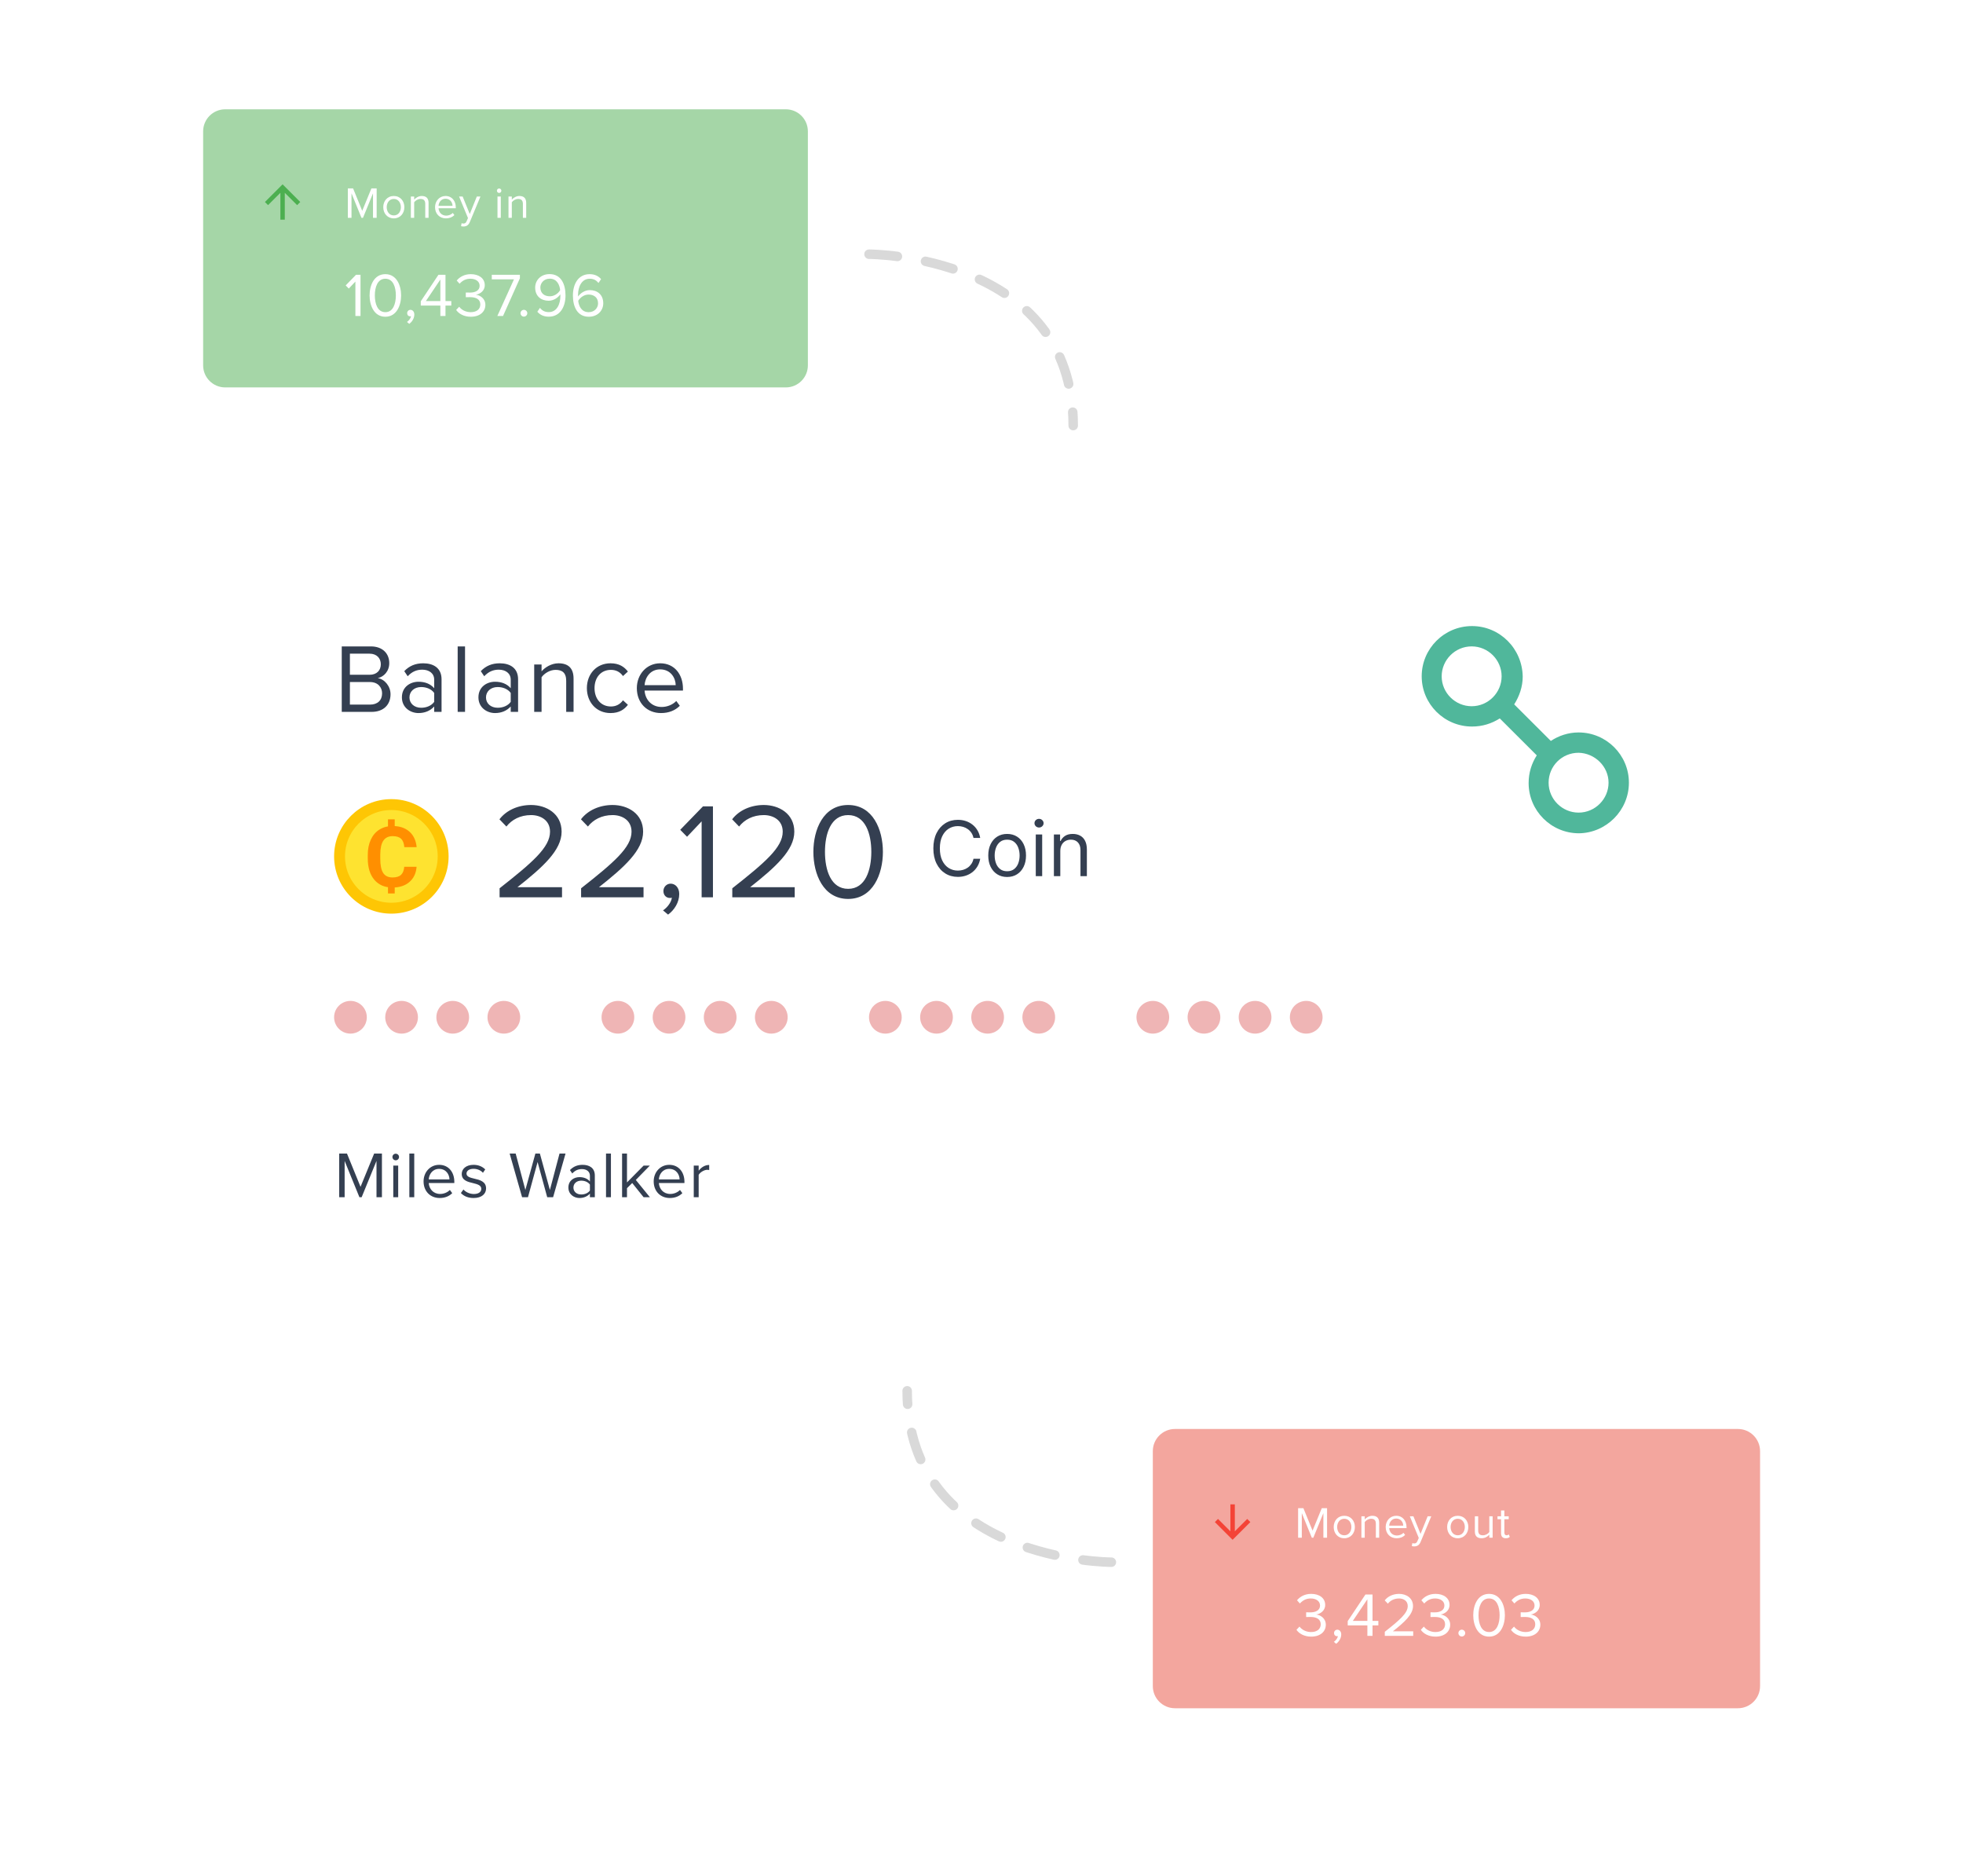 <svg width="360" height="344" viewBox="0 0 360 344" fill="none" xmlns="http://www.w3.org/2000/svg">
<mask id="mask0_1413_305825" style="mask-type:luminance" maskUnits="userSpaceOnUse" x="0" y="0" width="360" height="344">
<path d="M360 0.043H0V343.043H360V0.043Z" fill="white"/>
</mask>
<g mask="url(#mask0_1413_305825)">
<g filter="url(#filter0_d_1413_305825)">
<path d="M316.729 86.543H43.271C39.958 86.543 37.271 89.23 37.271 92.543V240.543C37.271 243.857 39.958 246.543 43.271 246.543H316.729C320.043 246.543 322.729 243.857 322.729 240.543V92.543C322.729 89.23 320.043 86.543 316.729 86.543Z" fill="white"/>
<path d="M68.147 126.543C70.343 126.543 71.621 125.229 71.621 123.303C71.621 121.863 70.559 120.549 69.281 120.351C70.379 120.117 71.387 119.109 71.387 117.597C71.387 115.797 70.109 114.537 68.021 114.537H62.675V126.543H68.147ZM64.169 115.869H67.769C69.119 115.869 69.839 116.733 69.839 117.813C69.839 118.911 69.119 119.739 67.769 119.739H64.169V115.869ZM64.169 121.071H67.841C69.317 121.071 70.073 122.043 70.073 123.141C70.073 124.419 69.245 125.211 67.841 125.211H64.169V121.071ZM80.978 126.543V120.567C80.978 118.461 79.448 117.633 77.612 117.633C76.19 117.633 75.074 118.101 74.138 119.073L74.768 120.009C75.542 119.181 76.388 118.803 77.432 118.803C78.692 118.803 79.628 119.469 79.628 120.639V122.205C78.926 121.395 77.936 121.017 76.748 121.017C75.272 121.017 73.706 121.935 73.706 123.879C73.706 125.769 75.272 126.759 76.748 126.759C77.918 126.759 78.908 126.345 79.628 125.553V126.543H80.978ZM79.628 124.707C79.106 125.427 78.188 125.787 77.234 125.787C75.974 125.787 75.092 124.995 75.092 123.897C75.092 122.781 75.974 121.989 77.234 121.989C78.188 121.989 79.106 122.349 79.628 123.069V124.707ZM85.284 126.543V114.537H83.934V126.543H85.284ZM95.013 126.543V120.567C95.013 118.461 93.483 117.633 91.647 117.633C90.225 117.633 89.109 118.101 88.173 119.073L88.803 120.009C89.577 119.181 90.423 118.803 91.467 118.803C92.727 118.803 93.663 119.469 93.663 120.639V122.205C92.961 121.395 91.971 121.017 90.783 121.017C89.307 121.017 87.741 121.935 87.741 123.879C87.741 125.769 89.307 126.759 90.783 126.759C91.953 126.759 92.943 126.345 93.663 125.553V126.543H95.013ZM93.663 124.707C93.141 125.427 92.223 125.787 91.269 125.787C90.009 125.787 89.127 124.995 89.127 123.897C89.127 122.781 90.009 121.989 91.269 121.989C92.223 121.989 93.141 122.349 93.663 123.069V124.707ZM105.187 126.543V120.441C105.187 118.551 104.233 117.633 102.415 117.633C101.119 117.633 99.931 118.389 99.319 119.109V117.849H97.969V126.543H99.319V120.189C99.823 119.487 100.831 118.839 101.893 118.839C103.063 118.839 103.837 119.325 103.837 120.855V126.543H105.187ZM107.629 122.187C107.629 124.779 109.375 126.759 111.967 126.759C113.551 126.759 114.487 126.111 115.153 125.247L114.253 124.419C113.677 125.193 112.939 125.553 112.039 125.553C110.185 125.553 109.033 124.113 109.033 122.187C109.033 120.261 110.185 118.839 112.039 118.839C112.939 118.839 113.677 119.181 114.253 119.973L115.153 119.145C114.487 118.281 113.551 117.633 111.967 117.633C109.375 117.633 107.629 119.613 107.629 122.187ZM116.791 122.187C116.791 124.905 118.645 126.759 121.219 126.759C122.641 126.759 123.811 126.291 124.675 125.427L124.027 124.545C123.343 125.247 122.335 125.643 121.345 125.643C119.473 125.643 118.321 124.275 118.213 122.637H125.251V122.295C125.251 119.685 123.703 117.633 121.075 117.633C118.591 117.633 116.791 119.667 116.791 122.187ZM121.057 118.749C123.037 118.749 123.901 120.351 123.919 121.647H118.213C118.285 120.315 119.203 118.749 121.057 118.749Z" fill="#343F51"/>
<path fill-rule="evenodd" clip-rule="evenodd" d="M289.5 130.315C294.59 130.315 298.729 134.447 298.729 139.527C298.729 144.607 294.59 148.739 289.568 148.807C284.479 148.807 280.34 144.675 280.34 139.595C280.34 137.698 280.882 136.005 281.832 134.515H281.831L275.046 127.742C273.553 128.69 271.857 129.231 269.957 129.231C264.868 129.231 260.729 125.099 260.729 120.019C260.729 114.939 264.868 110.807 269.957 110.807C275.047 110.807 279.186 114.939 279.254 120.087C279.254 121.916 278.643 123.677 277.693 125.167L284.411 131.873C285.836 130.925 287.6 130.315 289.5 130.315ZM289.5 145.014C292.554 145.014 294.997 142.508 294.997 139.527C294.997 136.547 292.486 134.108 289.5 134.041C286.447 134.041 284.004 136.479 284.004 139.527C284.004 142.575 286.515 145.014 289.5 145.014ZM269.89 125.506C272.943 125.506 275.386 123 275.386 120.019C275.386 117.039 272.943 114.533 269.89 114.533C266.836 114.533 264.393 117.039 264.393 120.019C264.393 123.067 266.904 125.506 269.89 125.506Z" fill="#50B79B"/>
<path d="M71.771 162.543C77.018 162.543 81.271 158.29 81.271 153.043C81.271 147.796 77.018 143.543 71.771 143.543C66.525 143.543 62.271 147.796 62.271 153.043C62.271 158.29 66.525 162.543 71.771 162.543Z" fill="#FEE330" stroke="#FEC604" stroke-width="2"/>
<path d="M72.389 158.602H71.154V159.837H72.389V158.602Z" fill="#FF8F00"/>
<path d="M76.397 154.946C76.312 156.127 75.874 157.057 75.085 157.735C74.301 158.414 73.266 158.753 71.979 158.753C70.571 158.753 69.463 158.281 68.654 157.336C67.85 156.386 67.448 155.084 67.448 153.43V152.759C67.448 151.704 67.633 150.774 68.005 149.969C68.377 149.165 68.908 148.55 69.596 148.122C70.29 147.69 71.094 147.474 72.009 147.474C73.276 147.474 74.296 147.813 75.07 148.492C75.844 149.17 76.291 150.123 76.412 151.349H74.15C74.095 150.641 73.896 150.128 73.555 149.811C73.218 149.489 72.703 149.329 72.009 149.329C71.255 149.329 70.69 149.6 70.313 150.143C69.941 150.681 69.75 151.518 69.74 152.654V153.483C69.74 154.669 69.918 155.536 70.275 156.084C70.637 156.632 71.205 156.906 71.979 156.906C72.677 156.906 73.198 156.748 73.54 156.431C73.886 156.109 74.085 155.614 74.135 154.946H76.397Z" fill="#FF8F00"/>
<path d="M72.389 146.249H71.154V148.102H72.389V146.249Z" fill="#FF8F00"/>
<path d="M103.071 160.543V158.693H94.896C99.546 155.018 102.996 151.918 102.996 148.518C102.996 145.193 100.171 143.618 97.396 143.618C95.046 143.618 92.871 144.568 91.596 146.243L92.871 147.568C93.846 146.318 95.396 145.468 97.396 145.468C99.121 145.468 100.871 146.393 100.871 148.518C100.871 151.393 97.621 154.168 91.621 158.893V160.543H103.071ZM118.019 160.543V158.693H109.844C114.494 155.018 117.944 151.918 117.944 148.518C117.944 145.193 115.119 143.618 112.344 143.618C109.994 143.618 107.819 144.568 106.544 146.243L107.819 147.568C108.794 146.318 110.344 145.468 112.344 145.468C114.069 145.468 115.819 146.393 115.819 148.518C115.819 151.393 112.569 154.168 106.569 158.893V160.543H118.019ZM122.516 163.718C123.666 162.893 124.566 161.468 124.566 159.943C124.566 158.743 123.816 158.043 122.991 158.043C122.241 158.043 121.666 158.668 121.666 159.393C121.666 160.143 122.166 160.668 122.866 160.668C122.991 160.668 123.166 160.643 123.216 160.618C123.116 161.443 122.391 162.418 121.591 162.943L122.516 163.718ZM130.749 160.543V143.868H128.924L124.749 148.168L125.999 149.443L128.674 146.618V160.543H130.749ZM145.746 160.543V158.693H137.571C142.221 155.018 145.671 151.918 145.671 148.518C145.671 145.193 142.846 143.618 140.071 143.618C137.721 143.618 135.546 144.568 134.271 146.243L135.546 147.568C136.521 146.318 138.071 145.468 140.071 145.468C141.796 145.468 143.546 146.393 143.546 148.518C143.546 151.393 140.296 154.168 134.296 158.893V160.543H145.746ZM149.168 152.218C149.168 156.268 150.968 160.843 155.543 160.843C160.093 160.843 161.918 156.268 161.918 152.218C161.918 148.143 160.093 143.618 155.543 143.618C150.968 143.618 149.168 148.143 149.168 152.218ZM159.793 152.218C159.793 155.543 158.718 158.993 155.543 158.993C152.368 158.993 151.293 155.543 151.293 152.218C151.293 148.893 152.368 145.468 155.543 145.468C158.718 145.468 159.793 148.893 159.793 152.218Z" fill="#343F51"/>
<path opacity="0.5" d="M67.271 182.543C67.271 180.886 65.928 179.543 64.271 179.543C62.614 179.543 61.271 180.886 61.271 182.543C61.271 184.2 62.614 185.543 64.271 185.543C65.928 185.543 67.271 184.2 67.271 182.543Z" fill="#E06D6D"/>
<path opacity="0.5" d="M116.32 182.543C116.32 180.886 114.977 179.543 113.32 179.543C111.663 179.543 110.32 180.886 110.32 182.543C110.32 184.2 111.663 185.543 113.32 185.543C114.977 185.543 116.32 184.2 116.32 182.543Z" fill="#E06D6D"/>
<path opacity="0.5" d="M165.369 182.543C165.369 180.886 164.026 179.543 162.369 179.543C160.712 179.543 159.369 180.886 159.369 182.543C159.369 184.2 160.712 185.543 162.369 185.543C164.026 185.543 165.369 184.2 165.369 182.543Z" fill="#E06D6D"/>
<path opacity="0.5" d="M214.419 182.543C214.419 180.886 213.076 179.543 211.419 179.543C209.762 179.543 208.419 180.886 208.419 182.543C208.419 184.2 209.762 185.543 211.419 185.543C213.076 185.543 214.419 184.2 214.419 182.543Z" fill="#E06D6D"/>
<path opacity="0.5" d="M76.648 182.543C76.648 180.886 75.304 179.543 73.648 179.543C71.991 179.543 70.648 180.886 70.648 182.543C70.648 184.2 71.991 185.543 73.648 185.543C75.304 185.543 76.648 184.2 76.648 182.543Z" fill="#E06D6D"/>
<path opacity="0.5" d="M125.698 182.543C125.698 180.886 124.355 179.543 122.698 179.543C121.041 179.543 119.698 180.886 119.698 182.543C119.698 184.2 121.041 185.543 122.698 185.543C124.355 185.543 125.698 184.2 125.698 182.543Z" fill="#E06D6D"/>
<path opacity="0.5" d="M174.747 182.543C174.747 180.886 173.404 179.543 171.747 179.543C170.09 179.543 168.747 180.886 168.747 182.543C168.747 184.2 170.09 185.543 171.747 185.543C173.404 185.543 174.747 184.2 174.747 182.543Z" fill="#E06D6D"/>
<path opacity="0.5" d="M223.796 182.543C223.796 180.886 222.453 179.543 220.796 179.543C219.139 179.543 217.796 180.886 217.796 182.543C217.796 184.2 219.139 185.543 220.796 185.543C222.453 185.543 223.796 184.2 223.796 182.543Z" fill="#E06D6D"/>
<path opacity="0.5" d="M86.026 182.543C86.026 180.886 84.683 179.543 83.026 179.543C81.369 179.543 80.026 180.886 80.026 182.543C80.026 184.2 81.369 185.543 83.026 185.543C84.683 185.543 86.026 184.2 86.026 182.543Z" fill="#E06D6D"/>
<path opacity="0.5" d="M135.074 182.543C135.074 180.886 133.731 179.543 132.074 179.543C130.417 179.543 129.074 180.886 129.074 182.543C129.074 184.2 130.417 185.543 132.074 185.543C133.731 185.543 135.074 184.2 135.074 182.543Z" fill="#E06D6D"/>
<path opacity="0.5" d="M184.123 182.543C184.123 180.886 182.78 179.543 181.123 179.543C179.466 179.543 178.123 180.886 178.123 182.543C178.123 184.2 179.466 185.543 181.123 185.543C182.78 185.543 184.123 184.2 184.123 182.543Z" fill="#E06D6D"/>
<path opacity="0.5" d="M233.172 182.543C233.172 180.886 231.829 179.543 230.172 179.543C228.515 179.543 227.172 180.886 227.172 182.543C227.172 184.2 228.515 185.543 230.172 185.543C231.829 185.543 233.172 184.2 233.172 182.543Z" fill="#E06D6D"/>
<path opacity="0.5" d="M95.402 182.543C95.402 180.886 94.059 179.543 92.402 179.543C90.745 179.543 89.402 180.886 89.402 182.543C89.402 184.2 90.745 185.543 92.402 185.543C94.059 185.543 95.402 184.2 95.402 182.543Z" fill="#E06D6D"/>
<path opacity="0.5" d="M144.451 182.543C144.451 180.886 143.108 179.543 141.451 179.543C139.794 179.543 138.451 180.886 138.451 182.543C138.451 184.2 139.794 185.543 141.451 185.543C143.108 185.543 144.451 184.2 144.451 182.543Z" fill="#E06D6D"/>
<path opacity="0.5" d="M193.501 182.543C193.501 180.886 192.158 179.543 190.501 179.543C188.844 179.543 187.501 180.886 187.501 182.543C187.501 184.2 188.844 185.543 190.501 185.543C192.158 185.543 193.501 184.2 193.501 182.543Z" fill="#E06D6D"/>
<path opacity="0.5" d="M242.55 182.543C242.55 180.886 241.207 179.543 239.55 179.543C237.893 179.543 236.55 180.886 236.55 182.543C236.55 184.2 237.893 185.543 239.55 185.543C241.207 185.543 242.55 184.2 242.55 182.543Z" fill="#E06D6D"/>
<path d="M70.043 215.543V207.539H68.615L66.119 213.635L63.635 207.539H62.207V215.543H63.203V208.883L65.915 215.543H66.323L69.047 208.883V215.543H70.043ZM72.569 208.775C72.904 208.775 73.18 208.499 73.18 208.163C73.18 207.827 72.904 207.563 72.569 207.563C72.245 207.563 71.969 207.827 71.969 208.163C71.969 208.499 72.245 208.775 72.569 208.775ZM73.025 215.543V209.747H72.124V215.543H73.025ZM75.97 215.543V207.539H75.07V215.543H75.97ZM77.679 212.639C77.679 214.451 78.915 215.687 80.631 215.687C81.579 215.687 82.359 215.375 82.935 214.799L82.503 214.211C82.047 214.679 81.375 214.943 80.715 214.943C79.467 214.943 78.699 214.031 78.627 212.939H83.319V212.711C83.319 210.971 82.287 209.603 80.535 209.603C78.879 209.603 77.679 210.959 77.679 212.639ZM80.523 210.347C81.843 210.347 82.419 211.415 82.431 212.279H78.627C78.675 211.391 79.287 210.347 80.523 210.347ZM84.523 214.775C85.111 215.399 85.915 215.687 86.863 215.687C88.363 215.687 89.143 214.907 89.143 213.935C89.143 212.651 87.979 212.363 86.971 212.135C86.215 211.955 85.555 211.775 85.555 211.211C85.555 210.695 86.047 210.335 86.839 210.335C87.583 210.335 88.219 210.647 88.567 211.067L88.987 210.443C88.519 209.975 87.823 209.603 86.839 209.603C85.459 209.603 84.679 210.371 84.679 211.271C84.679 212.471 85.795 212.735 86.779 212.963C87.559 213.155 88.267 213.359 88.267 213.995C88.267 214.559 87.787 214.955 86.899 214.955C86.107 214.955 85.375 214.571 84.991 214.127L84.523 214.775ZM101.435 215.543L103.715 207.539H102.611L100.847 214.211L99.011 207.539H98.183L96.347 214.211L94.571 207.539H93.467L95.747 215.543H96.827L98.591 209.087L100.355 215.543H101.435ZM109.086 215.543V211.559C109.086 210.155 108.066 209.603 106.842 209.603C105.894 209.603 105.15 209.915 104.526 210.563L104.946 211.187C105.462 210.635 106.026 210.383 106.722 210.383C107.562 210.383 108.186 210.827 108.186 211.607V212.651C107.718 212.111 107.058 211.859 106.266 211.859C105.282 211.859 104.238 212.471 104.238 213.767C104.238 215.027 105.282 215.687 106.266 215.687C107.046 215.687 107.706 215.411 108.186 214.883V215.543H109.086ZM108.186 214.319C107.838 214.799 107.226 215.039 106.59 215.039C105.75 215.039 105.162 214.511 105.162 213.779C105.162 213.035 105.75 212.507 106.59 212.507C107.226 212.507 107.838 212.747 108.186 213.227V214.319ZM112.04 215.543V207.539H111.14V215.543H112.04ZM119.185 215.543L116.605 212.375L119.173 209.747H118.033L114.985 212.831V207.539H114.085V215.543H114.985V213.887L115.945 212.939L118.033 215.543H119.185ZM119.882 212.639C119.882 214.451 121.118 215.687 122.834 215.687C123.782 215.687 124.562 215.375 125.138 214.799L124.706 214.211C124.25 214.679 123.578 214.943 122.918 214.943C121.67 214.943 120.902 214.031 120.83 212.939H125.522V212.711C125.522 210.971 124.49 209.603 122.738 209.603C121.082 209.603 119.882 210.959 119.882 212.639ZM122.726 210.347C124.046 210.347 124.622 211.415 124.634 212.279H120.83C120.878 211.391 121.49 210.347 122.726 210.347ZM128.13 215.543V211.439C128.394 210.971 129.15 210.515 129.702 210.515C129.846 210.515 129.954 210.527 130.062 210.551V209.627C129.27 209.627 128.598 210.071 128.13 210.683V209.747H127.23V215.543H128.13Z" fill="#343F51"/>
</g>
<path d="M318.719 262.043H215.483C213.239 262.043 211.419 263.863 211.419 266.107V309.19C211.419 311.435 213.239 313.254 215.483 313.254H318.719C320.963 313.254 322.783 311.435 322.783 309.19V266.107C322.783 263.863 320.963 262.043 318.719 262.043Z" fill="#F3A69E"/>
<path d="M225.645 275.862V280.809L223.373 278.537L222.8 279.114L226.051 282.365L229.303 279.114L228.73 278.541L226.458 280.809V275.862H225.645Z" fill="#F44336"/>
<path d="M243.374 281.985V276.563H242.406L240.715 280.692L239.033 276.563H238.065V281.985H238.74V277.473L240.577 281.985H240.854L242.699 277.473V281.985H243.374ZM246.532 282.082C247.727 282.082 248.475 281.156 248.475 280.018C248.475 278.88 247.727 277.961 246.532 277.961C245.337 277.961 244.59 278.88 244.59 280.018C244.59 281.156 245.337 282.082 246.532 282.082ZM246.532 281.538C245.695 281.538 245.224 280.822 245.224 280.018C245.224 279.221 245.695 278.506 246.532 278.506C247.37 278.506 247.833 279.221 247.833 280.018C247.833 280.822 247.37 281.538 246.532 281.538ZM252.932 281.985V279.229C252.932 278.376 252.501 277.961 251.68 277.961C251.095 277.961 250.558 278.303 250.282 278.628V278.059H249.672V281.985H250.282V279.115C250.509 278.798 250.965 278.506 251.444 278.506C251.973 278.506 252.322 278.725 252.322 279.416V281.985H252.932ZM254.125 280.018C254.125 281.245 254.962 282.082 256.125 282.082C256.767 282.082 257.295 281.871 257.685 281.481L257.393 281.083C257.084 281.4 256.629 281.578 256.182 281.578C255.336 281.578 254.816 280.961 254.767 280.221H257.946V280.066C257.946 278.888 257.246 277.961 256.06 277.961C254.938 277.961 254.125 278.88 254.125 280.018ZM256.052 278.465C256.946 278.465 257.336 279.189 257.344 279.774H254.767C254.8 279.172 255.214 278.465 256.052 278.465ZM258.917 283.521C259.031 283.554 259.234 283.578 259.364 283.578C259.884 283.57 260.282 283.35 260.518 282.781L262.485 278.059H261.819L260.518 281.278L259.209 278.059H258.551L260.193 282.026L259.933 282.619C259.795 282.944 259.616 283.033 259.348 283.033C259.25 283.033 259.104 283.009 259.014 282.968L258.917 283.521ZM267.339 282.082C268.533 282.082 269.281 281.156 269.281 280.018C269.281 278.88 268.533 277.961 267.339 277.961C266.144 277.961 265.396 278.88 265.396 280.018C265.396 281.156 266.144 282.082 267.339 282.082ZM267.339 281.538C266.501 281.538 266.03 280.822 266.03 280.018C266.03 279.221 266.501 278.506 267.339 278.506C268.176 278.506 268.639 279.221 268.639 280.018C268.639 280.822 268.176 281.538 267.339 281.538ZM273.738 281.985V278.059H273.128V280.944C272.901 281.261 272.446 281.538 271.966 281.538C271.438 281.538 271.088 281.335 271.088 280.644V278.059H270.478V280.831C270.478 281.684 270.909 282.082 271.73 282.082C272.315 282.082 272.828 281.774 273.128 281.432V281.985H273.738ZM276.15 282.082C276.508 282.082 276.728 281.977 276.882 281.83L276.703 281.375C276.622 281.465 276.459 281.538 276.289 281.538C276.02 281.538 275.89 281.326 275.89 281.034V278.595H276.687V278.059H275.89V276.986H275.281V278.059H274.63V278.595H275.281V281.164C275.281 281.749 275.573 282.082 276.15 282.082Z" fill="white"/>
<path d="M237.761 298.87C238.228 299.552 239.173 300.121 240.459 300.121C242.131 300.121 243.144 299.2 243.144 297.936C243.144 296.719 242.086 296.127 241.392 296.07C242.109 295.945 243.03 295.399 243.03 294.306C243.03 293.02 241.915 292.28 240.459 292.28C239.286 292.28 238.41 292.793 237.864 293.453L238.387 294.044C238.945 293.441 239.56 293.123 240.39 293.123C241.312 293.123 242.086 293.578 242.086 294.42C242.086 295.296 241.278 295.672 240.322 295.672C240.015 295.672 239.662 295.672 239.537 295.66V296.525C239.651 296.514 240.003 296.514 240.322 296.514C241.437 296.514 242.211 296.912 242.211 297.857C242.211 298.733 241.54 299.279 240.436 299.279C239.537 299.279 238.763 298.87 238.319 298.278L237.761 298.87ZM245.039 301.43C245.563 301.055 245.972 300.406 245.972 299.712C245.972 299.165 245.631 298.847 245.255 298.847C244.914 298.847 244.652 299.131 244.652 299.461C244.652 299.803 244.88 300.042 245.198 300.042C245.255 300.042 245.335 300.03 245.358 300.019C245.312 300.395 244.982 300.838 244.618 301.077L245.039 301.43ZM251.712 299.985V298.062H252.781V297.231H251.712V292.394H250.414L247.16 297.276V298.062H250.767V299.985H251.712ZM250.767 297.231H248.104L250.767 293.27V297.231ZM259.171 299.985V299.143H255.45C257.567 297.47 259.137 296.059 259.137 294.511C259.137 292.997 257.851 292.28 256.588 292.28C255.518 292.28 254.528 292.713 253.948 293.475L254.528 294.078C254.972 293.509 255.677 293.123 256.588 293.123C257.373 293.123 258.17 293.544 258.17 294.511C258.17 295.82 256.69 297.083 253.959 299.234V299.985H259.171ZM260.568 298.87C261.035 299.552 261.979 300.121 263.265 300.121C264.938 300.121 265.951 299.2 265.951 297.936C265.951 296.719 264.893 296.127 264.198 296.07C264.915 295.945 265.837 295.399 265.837 294.306C265.837 293.02 264.722 292.28 263.265 292.28C262.093 292.28 261.217 292.793 260.67 293.453L261.194 294.044C261.752 293.441 262.366 293.123 263.197 293.123C264.119 293.123 264.893 293.578 264.893 294.42C264.893 295.296 264.085 295.672 263.129 295.672C262.821 295.672 262.469 295.672 262.343 295.66V296.525C262.457 296.514 262.81 296.514 263.129 296.514C264.244 296.514 265.018 296.912 265.018 297.857C265.018 298.733 264.346 299.279 263.242 299.279C262.343 299.279 261.57 298.87 261.126 298.278L260.568 298.87ZM267.459 299.473C267.459 299.814 267.743 300.099 268.085 300.099C268.426 300.099 268.711 299.814 268.711 299.473C268.711 299.131 268.426 298.847 268.085 298.847C267.743 298.847 267.459 299.131 267.459 299.473ZM270.182 296.195C270.182 298.039 271.002 300.121 273.084 300.121C275.156 300.121 275.986 298.039 275.986 296.195C275.986 294.34 275.156 292.28 273.084 292.28C271.002 292.28 270.182 294.34 270.182 296.195ZM275.019 296.195C275.019 297.709 274.53 299.279 273.084 299.279C271.639 299.279 271.15 297.709 271.15 296.195C271.15 294.682 271.639 293.123 273.084 293.123C274.53 293.123 275.019 294.682 275.019 296.195ZM277.103 298.87C277.57 299.552 278.515 300.121 279.801 300.121C281.473 300.121 282.486 299.2 282.486 297.936C282.486 296.719 281.428 296.127 280.734 296.07C281.451 295.945 282.373 295.399 282.373 294.306C282.373 293.02 281.257 292.28 279.801 292.28C278.628 292.28 277.752 292.793 277.206 293.453L277.729 294.044C278.287 293.441 278.902 293.123 279.732 293.123C280.654 293.123 281.428 293.578 281.428 294.42C281.428 295.296 280.62 295.672 279.664 295.672C279.357 295.672 279.004 295.672 278.879 295.66V296.525C278.993 296.514 279.345 296.514 279.664 296.514C280.779 296.514 281.553 296.912 281.553 297.857C281.553 298.733 280.882 299.279 279.778 299.279C278.879 299.279 278.105 298.87 277.661 298.278L277.103 298.87Z" fill="white"/>
<path d="M144.112 20.043H41.302C39.067 20.043 37.254 21.855 37.254 24.091V66.996C37.254 69.231 39.067 71.043 41.302 71.043H144.112C146.347 71.043 148.159 69.231 148.159 66.996V24.091C148.159 21.855 146.347 20.043 144.112 20.043Z" fill="#A5D6A7"/>
<path d="M52.23 40.281V35.355L54.493 37.618L55.064 37.043L51.826 33.805L48.588 37.043L49.158 37.614L51.421 35.355V40.281H52.23Z" fill="#4CAF50"/>
<path d="M69.077 39.948V34.548H68.113L66.43 38.661L64.754 34.548H63.791V39.948H64.463V35.455L66.292 39.948H66.567L68.405 35.455V39.948H69.077ZM72.222 40.045C73.412 40.045 74.157 39.122 74.157 37.989C74.157 36.856 73.412 35.941 72.222 35.941C71.032 35.941 70.288 36.856 70.288 37.989C70.288 39.122 71.032 40.045 72.222 40.045ZM72.222 39.503C71.389 39.503 70.919 38.79 70.919 37.989C70.919 37.196 71.389 36.483 72.222 36.483C73.056 36.483 73.518 37.196 73.518 37.989C73.518 38.79 73.056 39.503 72.222 39.503ZM78.596 39.948V37.204C78.596 36.354 78.167 35.941 77.349 35.941C76.766 35.941 76.232 36.281 75.957 36.605V36.038H75.349V39.948H75.957V37.09C76.183 36.775 76.637 36.483 77.114 36.483C77.64 36.483 77.989 36.702 77.989 37.39V39.948H78.596ZM79.784 37.989C79.784 39.211 80.618 40.045 81.775 40.045C82.415 40.045 82.941 39.835 83.33 39.446L83.038 39.049C82.731 39.365 82.277 39.543 81.832 39.543C80.99 39.543 80.472 38.928 80.424 38.191H83.589V38.038C83.589 36.864 82.892 35.941 81.711 35.941C80.594 35.941 79.784 36.856 79.784 37.989ZM81.702 36.443C82.593 36.443 82.982 37.163 82.99 37.746H80.424C80.456 37.147 80.869 36.443 81.702 36.443ZM84.556 41.478C84.669 41.51 84.871 41.535 85.001 41.535C85.519 41.527 85.916 41.308 86.151 40.741L88.11 36.038H87.446L86.151 39.244L84.847 36.038H84.192L85.827 39.989L85.568 40.579C85.43 40.903 85.252 40.992 84.985 40.992C84.888 40.992 84.742 40.968 84.653 40.928L84.556 41.478ZM91.534 35.382C91.761 35.382 91.947 35.196 91.947 34.969C91.947 34.743 91.761 34.565 91.534 34.565C91.316 34.565 91.13 34.743 91.13 34.969C91.13 35.196 91.316 35.382 91.534 35.382ZM91.842 39.948V36.038H91.235V39.948H91.842ZM96.502 39.948V37.204C96.502 36.354 96.073 35.941 95.255 35.941C94.672 35.941 94.138 36.281 93.863 36.605V36.038H93.255V39.948H93.863V37.09C94.089 36.775 94.543 36.483 95.02 36.483C95.546 36.483 95.895 36.702 95.895 37.39V39.948H96.502Z" fill="white"/>
<path d="M66.117 57.948V50.389H65.29L63.397 52.338L63.964 52.916L65.177 51.635V57.948H66.117ZM67.78 54.174C67.78 56.01 68.596 58.084 70.67 58.084C72.733 58.084 73.56 56.01 73.56 54.174C73.56 52.327 72.733 50.275 70.67 50.275C68.596 50.275 67.78 52.327 67.78 54.174ZM72.597 54.174C72.597 55.681 72.109 57.245 70.67 57.245C69.231 57.245 68.743 55.681 68.743 54.174C68.743 52.667 69.231 51.114 70.67 51.114C72.109 51.114 72.597 52.667 72.597 54.174ZM75.055 59.387C75.576 59.013 75.984 58.367 75.984 57.676C75.984 57.132 75.644 56.815 75.27 56.815C74.93 56.815 74.67 57.098 74.67 57.427C74.67 57.767 74.896 58.005 75.214 58.005C75.27 58.005 75.35 57.993 75.372 57.982C75.327 58.356 74.998 58.798 74.636 59.036L75.055 59.387ZM81.7 57.948V56.033H82.765V55.205H81.7V50.389H80.408L77.167 55.251V56.033H80.759V57.948H81.7ZM80.759 55.205H78.107L80.759 51.261V55.205ZM83.655 56.837C84.119 57.517 85.06 58.084 86.341 58.084C88.007 58.084 89.015 57.166 89.015 55.908C89.015 54.695 87.961 54.106 87.27 54.049C87.984 53.925 88.902 53.381 88.902 52.293C88.902 51.012 87.791 50.275 86.341 50.275C85.173 50.275 84.301 50.785 83.757 51.443L84.278 52.032C84.833 51.431 85.445 51.114 86.273 51.114C87.191 51.114 87.961 51.567 87.961 52.406C87.961 53.279 87.157 53.653 86.205 53.653C85.899 53.653 85.547 53.653 85.423 53.641V54.503C85.536 54.491 85.887 54.491 86.205 54.491C87.315 54.491 88.086 54.888 88.086 55.829C88.086 56.701 87.417 57.245 86.318 57.245C85.423 57.245 84.652 56.837 84.21 56.248L83.655 56.837ZM92.251 57.948L95.345 51.035V50.389H90.188V51.227H94.257L91.208 57.948H92.251ZM95.456 57.438C95.456 57.778 95.74 58.061 96.08 58.061C96.42 58.061 96.703 57.778 96.703 57.438C96.703 57.098 96.42 56.815 96.08 56.815C95.74 56.815 95.456 57.098 95.456 57.438ZM98.543 57.166C99.019 57.71 99.676 58.073 100.639 58.073C102.759 58.073 103.711 56.214 103.711 54.174C103.711 52.111 102.906 50.264 100.787 50.264C99.144 50.264 98.146 51.431 98.146 52.735C98.146 54.344 99.268 55.149 100.628 55.149C101.591 55.149 102.43 54.491 102.759 53.97C102.77 54.072 102.77 54.174 102.77 54.276C102.77 55.704 102.169 57.234 100.639 57.234C99.858 57.234 99.404 56.917 99.019 56.463L98.543 57.166ZM102.725 53.211C102.328 53.879 101.591 54.333 100.843 54.333C99.869 54.333 99.098 53.811 99.098 52.701C99.098 51.987 99.676 51.103 100.832 51.103C102.147 51.103 102.645 52.27 102.725 53.211ZM105.067 54.185C105.067 56.237 105.872 58.084 107.98 58.084C109.634 58.084 110.632 56.928 110.632 55.613C110.632 54.004 109.521 53.199 108.161 53.199C107.186 53.199 106.348 53.857 106.019 54.378C106.008 54.276 106.008 54.185 106.008 54.083C106.008 52.599 106.676 51.114 108.138 51.114C108.932 51.114 109.374 51.431 109.759 51.885L110.235 51.182C109.77 50.649 109.113 50.275 108.138 50.275C106.019 50.275 105.067 52.134 105.067 54.185ZM109.68 55.647C109.68 56.373 109.113 57.245 107.946 57.245C106.631 57.245 106.132 56.089 106.042 55.149C106.461 54.48 107.186 54.015 107.934 54.015C108.909 54.015 109.68 54.537 109.68 55.647Z" fill="white"/>
<path d="M203.818 286.47C203.818 286.47 166.369 286.47 166.369 255.043" stroke="#D9D9D9" stroke-width="1.742" stroke-linecap="round" stroke-dasharray="5.23 5.23"/>
<path d="M159.369 46.616C159.369 46.616 196.818 46.616 196.818 78.043" stroke="#D9D9D9" stroke-width="1.742" stroke-linecap="round" stroke-dasharray="5.23 5.23"/>
</g>
<path d="M179.764 153.659H178.531C178.458 153.304 178.33 152.992 178.148 152.724C177.969 152.455 177.75 152.23 177.491 152.047C177.236 151.862 176.952 151.722 176.641 151.63C176.329 151.537 176.004 151.49 175.666 151.49C175.049 151.49 174.491 151.646 173.99 151.958C173.493 152.269 173.097 152.729 172.801 153.335C172.51 153.942 172.364 154.686 172.364 155.568C172.364 156.45 172.51 157.195 172.801 157.801C173.097 158.408 173.493 158.867 173.99 159.179C174.491 159.491 175.049 159.646 175.666 159.646C176.004 159.646 176.329 159.6 176.641 159.507C176.952 159.414 177.236 159.277 177.491 159.094C177.75 158.909 177.969 158.682 178.148 158.413C178.33 158.141 178.458 157.83 178.531 157.478H179.764C179.671 157.999 179.502 158.464 179.257 158.876C179.011 159.287 178.706 159.637 178.342 159.925C177.977 160.21 177.568 160.427 177.113 160.576C176.662 160.726 176.18 160.8 175.666 160.8C174.797 160.8 174.025 160.588 173.349 160.164C172.672 159.739 172.14 159.136 171.752 158.353C171.364 157.571 171.17 156.643 171.17 155.568C171.17 154.494 171.364 153.566 171.752 152.783C172.14 152.001 172.672 151.397 173.349 150.973C174.025 150.549 174.797 150.337 175.666 150.337C176.18 150.337 176.662 150.411 177.113 150.56C177.568 150.71 177.977 150.928 178.342 151.217C178.706 151.502 179.011 151.85 179.257 152.261C179.502 152.669 179.671 153.135 179.764 153.659ZM184.701 160.82C184.012 160.82 183.407 160.656 182.886 160.328C182.369 160 181.964 159.54 181.673 158.95C181.384 158.36 181.24 157.67 181.24 156.881C181.24 156.086 181.384 155.391 181.673 154.798C181.964 154.204 182.369 153.743 182.886 153.415C183.407 153.087 184.012 152.923 184.701 152.923C185.391 152.923 185.994 153.087 186.512 153.415C187.032 153.743 187.437 154.204 187.725 154.798C188.017 155.391 188.163 156.086 188.163 156.881C188.163 157.67 188.017 158.36 187.725 158.95C187.437 159.54 187.032 160 186.512 160.328C185.994 160.656 185.391 160.82 184.701 160.82ZM184.701 159.766C185.225 159.766 185.656 159.632 185.994 159.363C186.332 159.094 186.583 158.741 186.745 158.304C186.908 157.866 186.989 157.392 186.989 156.881C186.989 156.371 186.908 155.895 186.745 155.454C186.583 155.013 186.332 154.657 185.994 154.385C185.656 154.113 185.225 153.977 184.701 153.977C184.177 153.977 183.746 154.113 183.408 154.385C183.07 154.657 182.82 155.013 182.657 155.454C182.495 155.895 182.414 156.371 182.414 156.881C182.414 157.392 182.495 157.866 182.657 158.304C182.82 158.741 183.07 159.094 183.408 159.363C183.746 159.632 184.177 159.766 184.701 159.766ZM189.954 160.661V153.022H191.128V160.661H189.954ZM190.551 151.749C190.322 151.749 190.125 151.671 189.959 151.515C189.797 151.359 189.716 151.172 189.716 150.953C189.716 150.734 189.797 150.547 189.959 150.391C190.125 150.235 190.322 150.157 190.551 150.157C190.78 150.157 190.975 150.235 191.138 150.391C191.304 150.547 191.387 150.734 191.387 150.953C191.387 151.172 191.304 151.359 191.138 151.515C190.975 151.671 190.78 151.749 190.551 151.749ZM194.451 156.066V160.661H193.278V153.022H194.412V154.216H194.511C194.69 153.828 194.962 153.516 195.327 153.281C195.691 153.042 196.162 152.923 196.739 152.923C197.256 152.923 197.709 153.029 198.097 153.241C198.485 153.45 198.786 153.768 199.002 154.196C199.217 154.62 199.325 155.157 199.325 155.807V160.661H198.151V155.887C198.151 155.287 197.996 154.819 197.684 154.484C197.372 154.146 196.945 153.977 196.401 153.977C196.026 153.977 195.691 154.058 195.396 154.221C195.104 154.383 194.874 154.62 194.705 154.932C194.536 155.243 194.451 155.621 194.451 156.066Z" fill="#343F51"/>
<defs>
<filter id="filter0_d_1413_305825" x="29.271" y="82.543" width="301.458" height="176" filterUnits="userSpaceOnUse" color-interpolation-filters="sRGB">
<feFlood flood-opacity="0" result="BackgroundImageFix"/>
<feColorMatrix in="SourceAlpha" type="matrix" values="0 0 0 0 0 0 0 0 0 0 0 0 0 0 0 0 0 0 127 0" result="hardAlpha"/>
<feOffset dy="4"/>
<feGaussianBlur stdDeviation="4"/>
<feColorMatrix type="matrix" values="0 0 0 0 0.329 0 0 0 0 0.431 0 0 0 0 0.478 0 0 0 0.24 0"/>
<feBlend mode="multiply" in2="BackgroundImageFix" result="effect1_dropShadow_1413_305825"/>
<feBlend mode="normal" in="SourceGraphic" in2="effect1_dropShadow_1413_305825" result="shape"/>
</filter>
</defs>
</svg>
